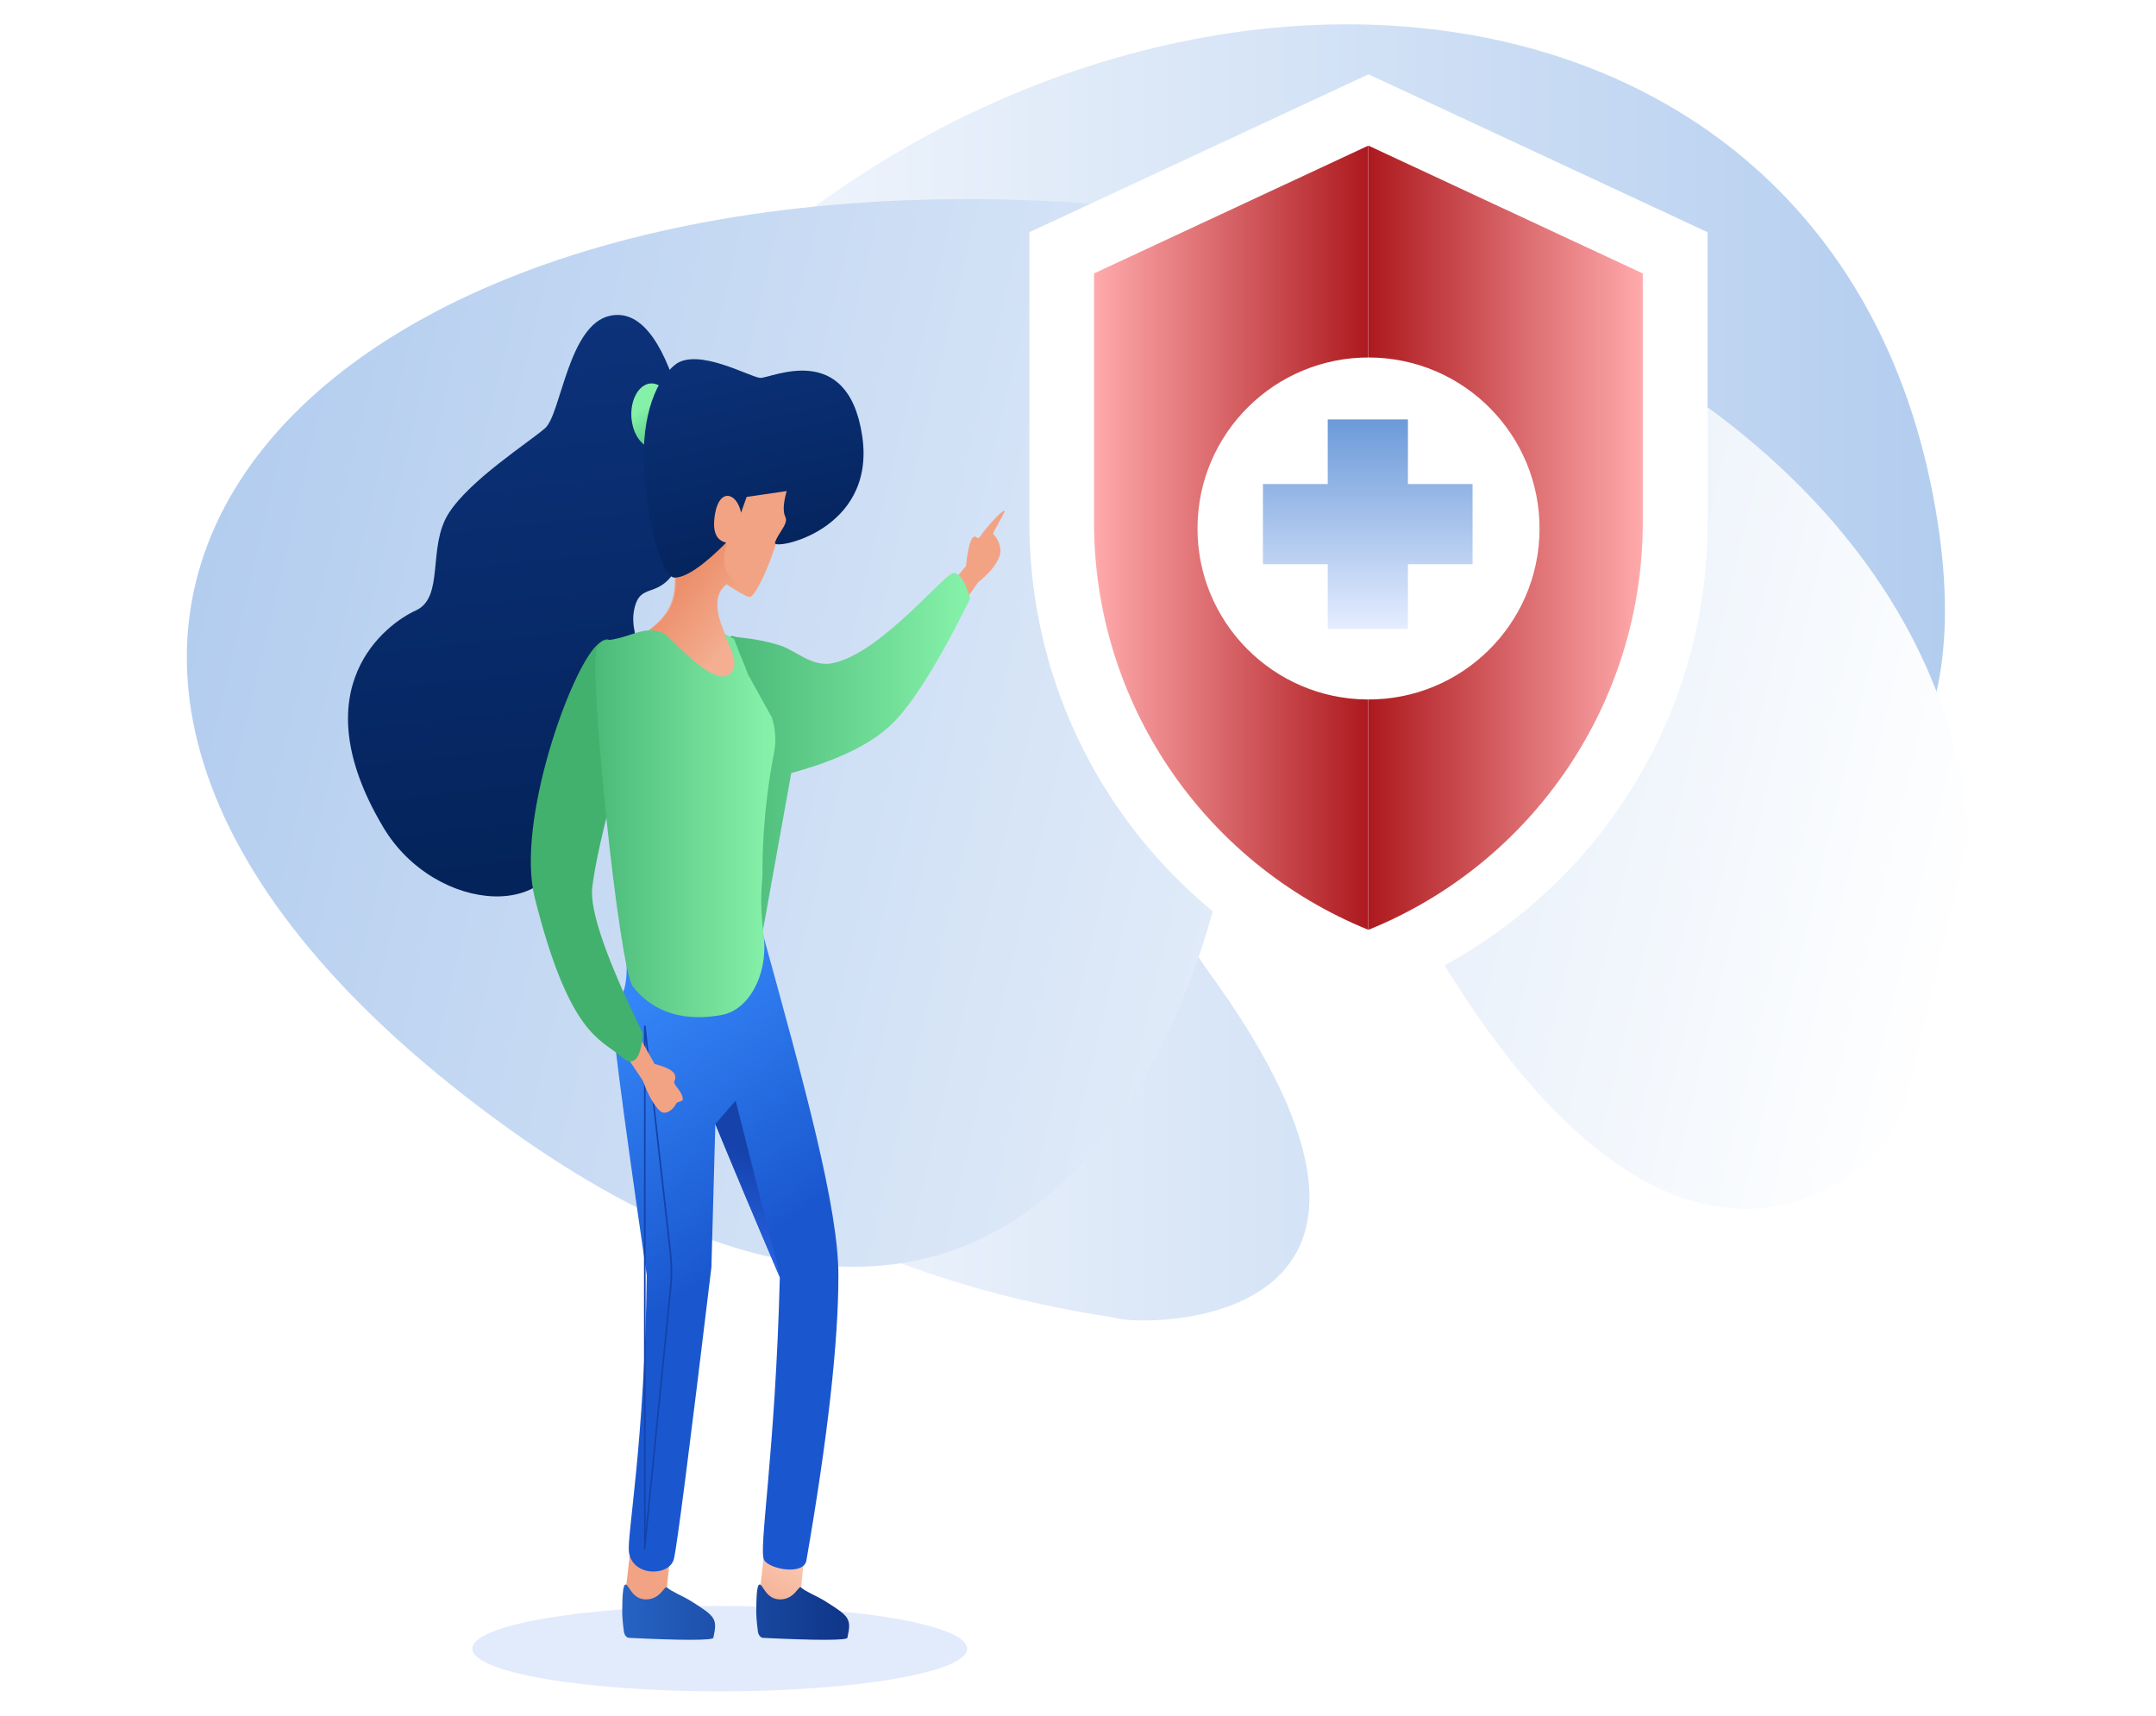 <?xml version="1.0" encoding="utf-8"?>
<!-- Generator: Adobe Illustrator 25.2.3, SVG Export Plug-In . SVG Version: 6.00 Build 0)  -->
<svg version="1.1" id="Layer_1" xmlns="http://www.w3.org/2000/svg" xmlns:xlink="http://www.w3.org/1999/xlink" x="0px" y="0px"
	 viewBox="0 0 1317.4 1048.5" style="enable-background:new 0 0 1317.4 1048.5;" xml:space="preserve">
<style type="text/css">
	.st0{fill:url(#SVGID_1_);}
	.st1{fill:url(#SVGID_2_);}
	.st2{fill:#E2EBFC;}
	.st3{fill:#FFFFFF;}
	.st4{fill:url(#SVGID_3_);}
	.st5{fill:url(#SVGID_4_);}
	.st6{fill:url(#SVGID_5_);}
	.st7{fill:#F2A384;}
	.st8{fill:url(#Hair_1_);}
	.st9{fill:url(#Neck_1_);}
	.st10{fill:url(#SVGID_6_);}
	.st11{fill:url(#Hair_2_);}
	.st12{fill:url(#Leg_1_);}
	.st13{fill:url(#Shoes_1_);}
	.st14{fill:url(#Pants_1_);}
	.st15{fill:none;stroke:#1542AB;stroke-width:0.983;}
	.st16{fill:url(#Shadow_1_);}
	.st17{filter:url(#Adobe_OpacityMaskFilter);}
	.st18{fill:none;}
	.st19{opacity:0.5;mask:url(#w_2_);fill:#EEB84E;enable-background:new    ;}
	.st20{fill:#42B16D;}
	.st21{fill:url(#x_1_);}
	.st22{fill:url(#Body_1_);}
</style>
<g>
	<linearGradient id="SVGID_1_" gradientUnits="userSpaceOnUse" x1="293.972" y1="410.916" x2="1188.475" y2="410.916">
		<stop  offset="0" style="stop-color:#FFFFFF"/>
		<stop  offset="1" style="stop-color:#B3CDEF"/>
	</linearGradient>
	<path class="st0" d="M678,804.7c1.4,0.2,2.7,0.5,4,0.9c18.2,5,216.9,7.5,55.1-213.7c-26.7-36.5-15.3-65-0.2-82.9
		c11.9-14,31.2-19.3,48.6-13.3c94.8,32.5,452.3,135.5,397.2-184.5C1118-65.1,634.9-75.7,380.5,237.9
		C184.6,479.4,337.4,752.4,678,804.7z"/>
	
		<linearGradient id="SVGID_2_" gradientUnits="userSpaceOnUse" x1="-11684.489" y1="4430.491" x2="-10321.641" y2="4430.491" gradientTransform="matrix(-0.791 -0.169 0.2 -0.845 -8929.48 2344.949)">
		<stop  offset="0" style="stop-color:#FFFFFF"/>
		<stop  offset="1" style="stop-color:#B3CDEF"/>
	</linearGradient>
	<path class="st1" d="M1154.5,693c1.9,7.3-119.2,149.4-274.3-107.2c-44.2-73.1-133.2-53.7-133.2-53.7s-78.6,429.5-454.4,144.2
		C-91.6,384.9,191.1,76.5,699.2,127.2C1091.6,166.3,1305.8,445.2,1154.5,693z"/>
	<path class="st2" d="M591,1007.5c0,14.4-67.7,26.1-151.2,26.1l0,0c-83.5,0-151.2-11.7-151.2-26.1l0,0c0-14.4,67.7-26.1,151.2-26.1
		l0,0C523.3,981.4,591,993.1,591,1007.5L591,1007.5z"/>
	<g>
		<g>
			<path class="st3" d="M836.2,45.4L629,141.9v177.4c0,134.8,86.6,249.3,207.2,291.2c120.6-41.8,207.2-156.3,207.2-291.2V141.9
				L836.2,45.4z"/>
			<linearGradient id="SVGID_3_" gradientUnits="userSpaceOnUse" x1="836.171" y1="328.631" x2="1003.806" y2="328.631">
				<stop  offset="0" style="stop-color:#AD191E"/>
				<stop  offset="1" style="stop-color:#FFAAAC"/>
			</linearGradient>
			<path class="st4" d="M836.2,89v479.2C937,527.4,1003.8,429,1003.8,319.3V167.1L836.2,89z"/>
			<linearGradient id="SVGID_4_" gradientUnits="userSpaceOnUse" x1="836.171" y1="328.631" x2="668.535" y2="328.631">
				<stop  offset="0" style="stop-color:#AD191E"/>
				<stop  offset="1" style="stop-color:#FFAAAC"/>
			</linearGradient>
			<path class="st5" d="M668.5,167.1v152.2c0,109.7,66.8,208,167.6,248.9V89L668.5,167.1z"/>
		</g>
		<g>
			
				<ellipse transform="matrix(6.328350e-03 -1 1 6.328350e-03 507.93 1157.116)" class="st3" cx="836.2" cy="323" rx="104.5" ry="104.5"/>
		</g>
	</g>
	<linearGradient id="SVGID_5_" gradientUnits="userSpaceOnUse" x1="835.769" y1="384.404" x2="835.769" y2="256.262">
		<stop  offset="0" style="stop-color:#E5EDFF"/>
		<stop  offset="1" style="stop-color:#6B9AD9"/>
	</linearGradient>
	<polygon class="st6" points="899.8,295.8 860.3,295.8 860.3,256.3 811.3,256.3 811.3,295.8 771.7,295.8 771.7,344.8 811.3,344.8 
		811.3,384.4 860.3,384.4 860.3,344.8 899.8,344.8 	"/>
	<g>
		<g id="Head_18_" transform="matrix(-.966 -.259 -.259 .966 1292.78 277.705)">
			<path class="st7" d="M789.9,208.9c-6.1,8.4-9.7,14.4-11.1,18c-2.1,5.8-1,11.2-1.7,14.9c-0.9,4.8-3.6,4.4-3.6,9
				c0,2.1,2.9,9.6,2.9,11.7c0.6,20,4.5,37.6,7.2,37.8c2,0.2,7.4-1.1,15.9-3.9c6.3,7.5,3.4,18.3-8.7,32.3c-18.1,21-24.1,37-8.7,38.5
				c10.2,1,29.5-8.6,58-28.9c-6.4-7-10.1-14.1-11.1-21.2c-0.9-7.1,0.7-15.3,5-24.6l2.7-29.6l-5-23.9l-35.2-28.4L789.9,208.9
				L789.9,208.9z"/>
			
				<linearGradient id="Hair_1_" gradientUnits="userSpaceOnUse" x1="773.356" y1="513.506" x2="772.31" y2="515.547" gradientTransform="matrix(79.617 165.61 127.972 -212.792 -126498.32 -18313.268)">
				<stop  offset="0" style="stop-color:#032258"/>
				<stop  offset="1" style="stop-color:#133E94"/>
			</linearGradient>
			<path id="Hair_36_" class="st8" d="M856.4,194.3c20.2-33.2,38.2-45.9,53.9-38c23.5,11.7,13.5,65.9,20.7,76.7
				c7.2,10.8,36.3,42.5,43.5,65.7c7.2,23.2-11,50,3.9,62.3c14.9,12.2,56.5,63.5-15,133.1c-44.6,43.5-123,28.3-107.7-28.9
				c17.5-65.4-16.8-42.7-22.8-76.2c-6-33.4,15.4-43.3,16.8-62.6c1.4-19.3-14.2-8.6-19.3-35.1c-5.4-28.4,3.5-39,12.4-59.3
				C848.8,218.4,853.3,205.9,856.4,194.3L856.4,194.3z"/>
			
				<linearGradient id="Neck_1_" gradientUnits="userSpaceOnUse" x1="886.638" y1="580.045" x2="886.638" y2="580.807" gradientTransform="matrix(20.823 46.505 37.261 -63.944 -39277.664 -3787.637)">
				<stop  offset="0" style="stop-color:#F4AF92"/>
				<stop  offset="1" style="stop-color:#EC906C"/>
			</linearGradient>
			<path id="Neck_2_" class="st9" d="M798.9,296.1c6.3,7.5,3.4,18.2-8.6,32.2c-18,20.9-24,36.8-8.7,38.4c10.2,1,29.5-8.5,57.8-28.7
				c-6.4-7-10.1-14-11.1-21.1c-0.9-7.1,0.7-15.2,5-24.5l-28-20c0.4,4.6-0.2,8.9-1.9,13c-2.7,6.8-14.9,11.1-16.4,13.6
				C786.5,299.7,790.5,298.8,798.9,296.1L798.9,296.1z"/>
			
				<linearGradient id="SVGID_6_" gradientUnits="userSpaceOnUse" x1="1112.037" y1="713.706" x2="1112.259" y2="712.628" gradientTransform="matrix(8.44 19.098 15.398 -26.563 -19502.283 -2077.058)">
				<stop  offset="0" style="stop-color:#84F0A8"/>
				<stop  offset="1" style="stop-color:#48B676"/>
			</linearGradient>
			<path class="st10" d="M878.1,191.1c-6-4.3-14.6,0.1-19.3,9.8c-4.7,9.7-3.6,21,2.3,25.2c6,4.3,14.6-0.1,19.3-9.8
				C885.1,206.7,884,195.4,878.1,191.1z"/>
			
				<linearGradient id="Hair_2_" gradientUnits="userSpaceOnUse" x1="800.79" y1="542.5" x2="799.624" y2="544.774" gradientTransform="matrix(50.356 84.726 57.156 -82.584 -70589.086 -22762.955)">
				<stop  offset="0" style="stop-color:#032258"/>
				<stop  offset="1" style="stop-color:#133E94"/>
			</linearGradient>
			<path id="Hair_35_" class="st11" d="M775.1,247.5c-3,3.4,2.1,11,2.1,16.7c1.1,5.4-58.3-22.4-34.5-76.9
				c23.8-54.5,63.2-19.2,69.3-18c6,1.2,42.3-8.4,52.5,5.9c10.1,14.3,11.2,40.8-0.3,71.6c-13.9,37.1-27.4,55.5-33.3,53.9
				c-6.6-1.8-14.9-11.4-24.9-28.8c6.6,0.3,10.3-4.9,11.2-15.6c1.3-16-9.8-15.4-15.2-4.4l-0.8-10.2l-22.7-9.8
				C778.6,239.6,777.5,244.8,775.1,247.5L775.1,247.5z"/>
		</g>
		<g id="Foot_29_">
			
				<linearGradient id="Leg_1_" gradientUnits="userSpaceOnUse" x1="15195.468" y1="912.927" x2="15213.654" y2="978.642" gradientTransform="matrix(-0.492 0 0 1 7913.605 0)">
				<stop  offset="0" style="stop-color:#FAD0BA"/>
				<stop  offset="1" style="stop-color:#F2A384"/>
			</linearGradient>
			<path id="Leg_27_" class="st12" d="M467,948.4l-2.6,23c3.2,6.1,7.2,9.2,11.9,9.2c4.7,0,8.9-1.5,12.6-4.6l2.6-25.1L467,948.4
				L467,948.4z M385,948.4l-2.6,23c3.2,6.1,7.2,9.2,11.9,9.2s8.9-1.5,12.6-4.6l2.6-25.1L385,948.4L385,948.4z"/>
			
				<linearGradient id="Shoes_1_" gradientUnits="userSpaceOnUse" x1="15324.526" y1="985.188" x2="15042.294" y2="985.188" gradientTransform="matrix(-0.492 0 0 1 7913.605 0)">
				<stop  offset="0" style="stop-color:#2865C6"/>
				<stop  offset="1" style="stop-color:#10378A"/>
			</linearGradient>
			<path id="Shoes_52_" class="st13" d="M382.3,968.3c-2,0-2,9.5-2.1,16.7c0,2.6,0.3,6.6,1,12c0.3,2.2,1.6,3.8,3.1,3.9
				c32.2,1.6,51.6,1.6,51.6-0.1c2.6-11.7,1.2-13-13.4-22.2c-5.9-3.7-11.4-5.5-15.1-8.6c-1.3-1.1-3.9,7.4-12.6,7.4
				C386.1,977.4,384.3,968.3,382.3,968.3L382.3,968.3z M464.2,968.3c-2,0-2,9.5-2.1,16.7c0,2.6,0.3,6.6,1,12
				c0.3,2.2,1.6,3.8,3.1,3.9c32.2,1.6,51.6,1.6,51.6-0.1c2.6-11.7,1.2-13-13.4-22.2c-5.9-3.7-11.4-5.5-15.1-8.6
				c-1.3-1.1-3.9,7.4-12.6,7.4S466.3,968.3,464.2,968.3L464.2,968.3z"/>
			
				<linearGradient id="Pants_1_" gradientUnits="userSpaceOnUse" x1="542.149" y1="561.366" x2="542.047" y2="560.778" gradientTransform="matrix(-81.954 0 0 -332.869 44867.242 187438.094)">
				<stop  offset="0" style="stop-color:#3485F7"/>
				<stop  offset="1" style="stop-color:#1A57CF"/>
			</linearGradient>
			<path id="Pants_50_" class="st14" d="M382.9,587.7c0.8,25.2-8,24.5-8.8,27.5c-1.2,4.4,5.8,59.1,21.1,164.2
				c-1.3,102.6-12.2,158.9-10.9,169c2,15.2,24.8,15.2,27.5,4.2c1.8-7.3,9.5-66.7,22.9-178.2l2.4-87.5c9.4,22.9,22.5,54.1,39.4,93.7
				c-2.8,108.8-13.2,166.3-9.6,172.7c3.2,5.7,24.6,9.7,25.9,0c13-75,19.5-133,19.5-173.9c0-40.9-20.1-114.5-46.9-211.3l-67.9,14
				L382.9,587.7z"/>
			<path id="Texture_63_" class="st15" d="M393.9,946l15.9-159.2c0.7-7,0.6-14-0.1-20.9l-15.7-139.1V946z"/>
			
				<linearGradient id="Shadow_1_" gradientUnits="userSpaceOnUse" x1="747.03" y1="564.47" x2="747.089" y2="563.607" gradientTransform="matrix(-23.511 0 0 -92.694 18021.143 53025.656)">
				<stop  offset="0" style="stop-color:#1542AB"/>
				<stop  offset="1" style="stop-color:#2B68EE"/>
			</linearGradient>
			<path id="Shadow_43_" class="st16" d="M476.5,780.5l0.3-0.1l-27.3-107.8c-1.8,2.1-6,6.9-12.4,14.3
				C446.5,709.8,459.6,741,476.5,780.5L476.5,780.5z"/>
		</g>
		<g id="Jacket_24_" transform="translate(767 172) translate(253 204)">
			<defs>
				<filter id="Adobe_OpacityMaskFilter" filterUnits="userSpaceOnUse" x="-700.9" y="55.6" width="81.6" height="239.1">
					<feColorMatrix  type="matrix" values="1 0 0 0 0  0 1 0 0 0  0 0 1 0 0  0 0 0 1 0"/>
				</filter>
			</defs>
			<mask maskUnits="userSpaceOnUse" x="-700.9" y="55.6" width="81.6" height="239.1" id="w_2_">
				<g class="st17">
					<path id="u_2_" class="st18" d="M-628.1,51.7c13,69.5,15.3,124.6,6.7,165.2c-12.8,60.9,8.1,131.7,3.2,165.3
						c-24.4,3.6-45.8,20.9-64,52.1c-7.7-13.9-11.2-44.3-10.4-91.3c1.2-70.5,13.2-74.4,15.1-106.6c1.2-21.4,1.2-48,0-79.9l17.1-120.5
						c8.2-9.4,14.5-16.1,19-20s10.4-7.6,17.6-11.2L-628.1,51.7L-628.1,51.7z"/>
				</g>
			</mask>
			<path id="Shadow_42_" class="st19" d="M-643.2,122.9c6.4-12,6.4-31.6,0-59c-2.3-9.7-11.7-12.3-25.3,0
				c-16.2,14.8-41,77.7-29.4,123.9c17.8,71.1,47.2,90.6,63.5,95.2c3.1,0.9,3.8-1.3,10.2,8.2c7.4,10.7,6.5-2.5-2.6-39.6
				c-20.8-41.5-30.4-69.3-28.7-83.3C-653.8,154.1-649.6,139-643.2,122.9L-643.2,122.9z"/>
		</g>
		<path id="Hand_37_" class="st7" d="M381.6,643.6l11.2,16.8c3.4,9.1,6.9,15.3,10.5,18.5c3.1,2.8,7.8-0.2,10-4.7
			c0.5-0.9,3.5-1,3.8-2c0.6-2.6-2.3-6.3-4.1-8.6c-2.6-3.5,0.6-2.9-0.6-6.7c-0.8-2.5-5-4.8-12.4-6.7l-10.9-19.4L381.6,643.6
			L381.6,643.6z"/>
		<path class="st20" d="M376.8,475.6c6.4-12,6.4-31.6,0-59c-2.3-9.7,1.6-34.9-11.9-22.5c-16.2,14.8-49.7,108.1-38.2,154.3
			c21.2,84.6,40.5,86.4,52.4,97c7.9,7.1,12.5,2.4,13.7-13.9c-22.3-45.5-32.6-75.3-30.9-89.4C363.6,528,368.6,505.9,376.8,475.6
			L376.8,475.6z"/>
		<path class="st7" d="M586.2,372l11.6-16.3c6.4-5,10.7-10.2,12.8-15.4c1.9-4.5-0.4-10.9-3.7-13.9c-0.7-0.6,7.7-13.9,7-14.2
			c-1.9-0.8-13,12.5-14.6,15.1c-2.4,3.8-2.1-0.8-4.7,1.1c-1.8,1.3-3.2,7.1-4.4,17.6l-13.5,15.9L586.2,372L586.2,372z"/>
		<g transform="translate(767 172) translate(26 178)">
			<g>
				
					<linearGradient id="x_1_" gradientUnits="userSpaceOnUse" x1="14099.194" y1="117" x2="14397.971" y2="117" gradientTransform="matrix(-0.492 0 0 1 6730.773 0)">
					<stop  offset="0" style="stop-color:#84F0A8"/>
					<stop  offset="1" style="stop-color:#48B676"/>
				</linearGradient>
				<path id="x_13_" class="st21" d="M-309.5,122.4c27.6-7.5,47.8-17.2,60.6-29.1s29-37.8,48.7-77.5c-2.9-10.4-6.3-15.6-10.1-15.6
					c-5.7,0-44.3,49.1-74.1,55.1c-12.5,2.5-22.5-7.9-32-10.9c-15-4.7-26-4.6-27.8-5.4c-2-0.9-3-0.2-2.9,2.1l4,3.3h0
					c6.2,23,15.5,38.3,17.7,48c3.3,14.5-3.1,49.3-3.8,58.7c-2.2,28.2-5.8,15.5-0.4,82.9"/>
			</g>
		</g>
		
			<linearGradient id="Body_1_" gradientUnits="userSpaceOnUse" x1="15134.439" y1="503.479" x2="15357.897" y2="503.479" gradientTransform="matrix(-0.492 0 0 1 7913.605 0)">
			<stop  offset="0" style="stop-color:#84F0A8"/>
			<stop  offset="1" style="stop-color:#48B676"/>
		</linearGradient>
		<path id="Body_18_" class="st22" d="M442.6,387.4c5.5,12.3,9.3,20.5,2.6,25c-5.7,3.9-17.6-3.5-35.6-22.1c-6.6-6.8-14.7-5.7-22.7-3
			c-21.3,7.2-17.2,1.1-22,8.5c-5.9,8.9,13.2,196,21.8,207.1c12.5,16,31.5,21.6,54.5,17.3c16.3-3.1,27.8-24.1,25.6-47
			c-0.1-0.6-0.1-1.1-0.2-1.7c-2.8-22.1-0.7-31.8-0.7-37.1c0-10.2,0-37.6,7.1-74.5c1.4-7.2,0.9-14.8-1.4-21.5l-14.6-26.4
			c-2.4-7.1-3.5-8.3-8.5-21.6L442.6,387.4L442.6,387.4z"/>
	</g>
</g>
</svg>
